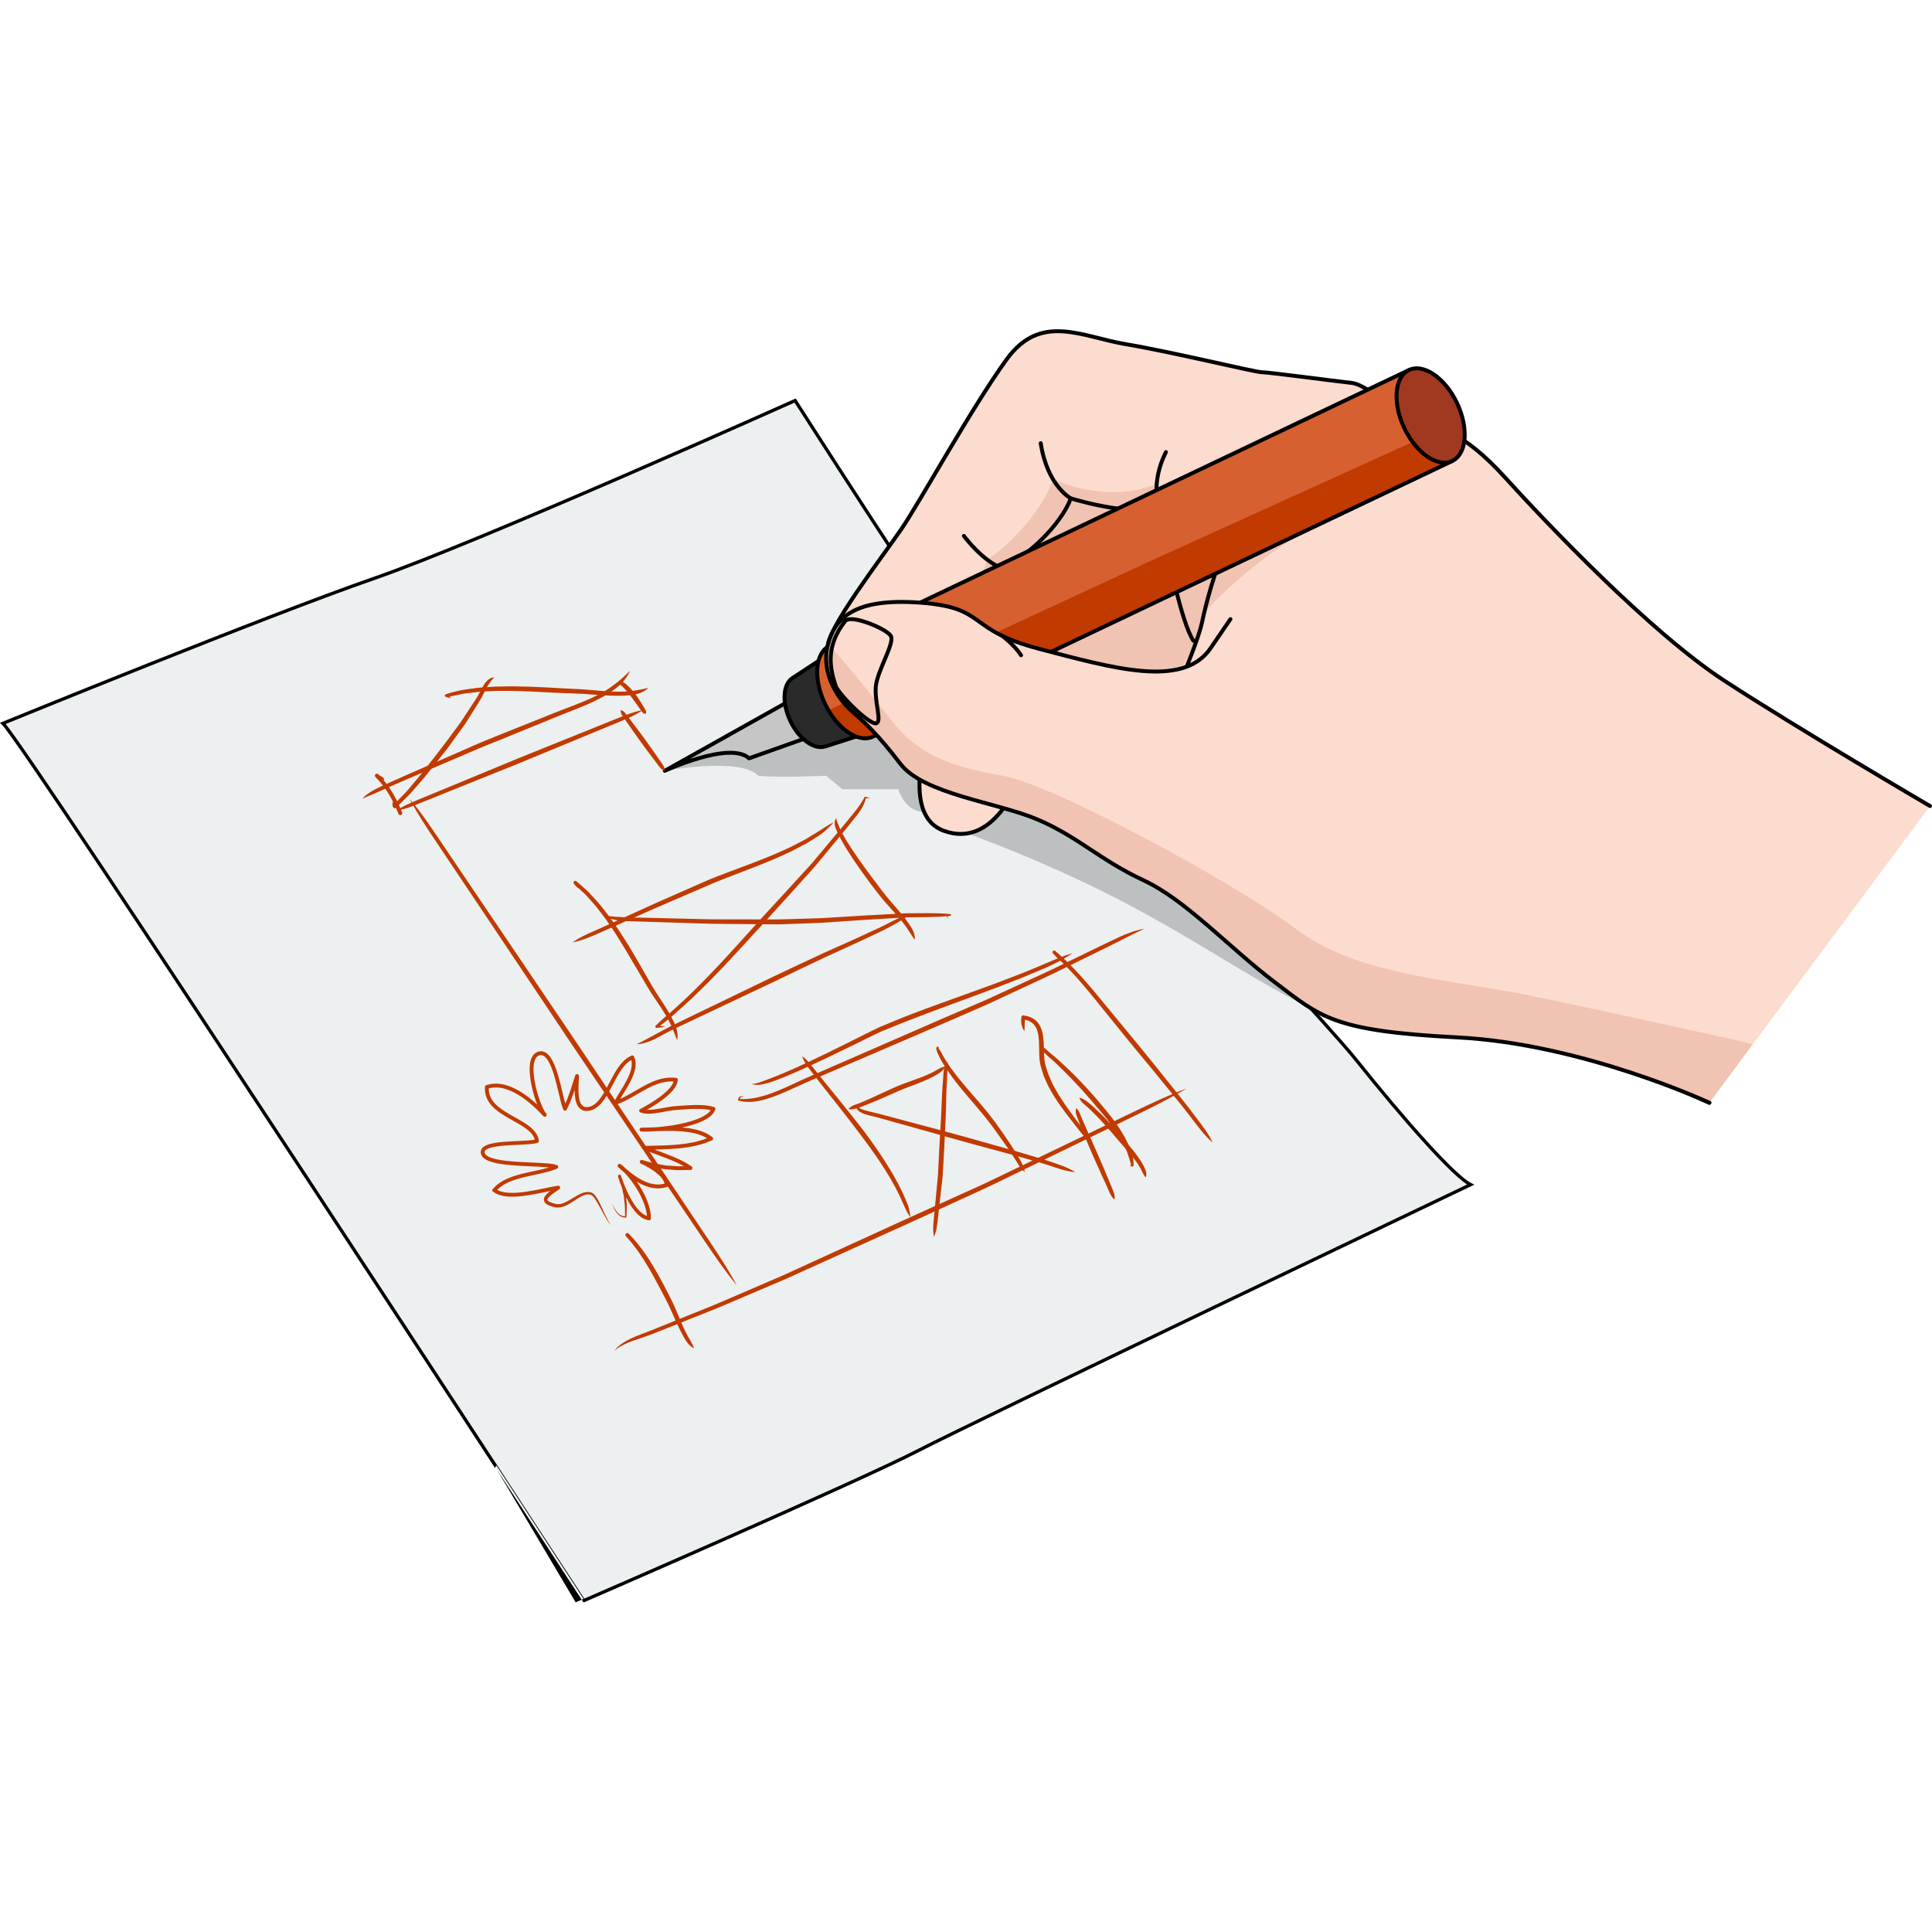 <?xml version="1.0" encoding="utf-8"?>
<!-- Created by: Science Figures, www.sciencefigures.org, Generator: Science Figures Editor -->
<!DOCTYPE svg PUBLIC "-//W3C//DTD SVG 1.1//EN" "http://www.w3.org/Graphics/SVG/1.1/DTD/svg11.dtd">
<svg version="1.1" id="Layer_1" xmlns="http://www.w3.org/2000/svg" xmlns:xlink="http://www.w3.org/1999/xlink" 
	 width="800px" height="800px" viewBox="0 0 493.237 325.123" enable-background="new 0 0 493.237 325.123"
	 xml:space="preserve">
<g>
	<path fill="#ECF0F0" d="M0.75,100.614c0,0,67.462-27.555,94.627-36.958c27.166-9.404,107.616-45.45,107.616-45.45
		s17.763,27.688,25.076,38.658c7.313,10.97,105.526,113.885,118.064,129.558c12.537,15.672,25.132,29.869,29.312,31.958
		c0,0-125.9,60.078-141.051,67.914c-15.149,7.835-85.387,38.299-85.387,38.299S7.02,106.883,0.75,100.614z"/>
	<path opacity="0.2" d="M169.717,112.73c0,0,19.283-3.604,23.862,1.261c5.437,0.572,17.33,0,17.33,0l4.132,3.434h14.274
		c0,0,1.748,5.864,6.614,5.794s11.205-3.491,11.672-3.354s-0.703,8.848-0.703,8.848s21.584,7.601,42.796,19.047
		s31.187,19.297,50.313,28.255c6.927-14.747-6.781-45.711-8.212-45.711s-33.915-25.974-36.56-25.864s-26.774-4.896-27.873-3.824
		s-36.161-5.426-36.161-5.426l-33.044,5.426l-7.727,6.065l-12.664,3.025L169.717,112.73z"/>
	<path fill="none" stroke="#000000" stroke-width="0.846" stroke-miterlimit="10" d="M0.75,100.614
		c0,0,67.462-27.555,94.627-36.958c27.166-9.404,107.616-45.45,107.616-45.45s17.763,27.688,25.076,38.658
		c7.313,10.97,105.526,113.885,118.064,129.558c12.537,15.672,25.132,29.869,29.312,31.958c0,0-125.9,60.078-141.051,67.914
		c-15.149,7.835-85.387,38.299-85.387,38.299S7.02,106.883,0.75,100.614z"/>
	<g>
		<path fill="#FCDCCE" d="M492.737,121.722c0,0-33.638-19.69-52.508-31.996c-18.869-12.307-45.396-40.201-56.062-51.96
			c-10.666-11.76-17.776-13.4-21.332-13.4c-3.555,0-12.853-10.119-17.775-10.666s-21.331-2.734-22.972-2.734
			c-1.642,0-22.972-5.196-34.458-7.11s-21.877-8.204-30.629,3.828c-8.751,12.033-22.151,36.373-26.801,43.21
			s-19.417,25.979-18.87,30.355c0.548,4.375,1.914,16.408,18.597,11.485l9.846,2.188c0,0-12.032,28.167,1.094,33.09
			c13.127,4.923,19.417-13.399,19.417-13.399s13.067,6.982,16.038,9.397c2.97,2.416,42.113,21.705,42.979,21.729l117.101,51.735"/>
		<path fill="#F1C3B3" d="M307.807,71.989c0,0,16.005-18.179,36.699-25.61c1.715-3.201-3.965-13.033-3.965-13.033
			s-39.709,24.238-40.28,24.238c-0.572,0,0.601,11.395,0.601,11.395l7.149,3.468"/>
		<path fill="#F1C3B3" d="M241.922,70.778c0,0,9.163-6.412,10.09-11.972c6.361-4.006,14.8-13.624,16.784-20.565
			c6.454,2.89,17.118,5.221,26.44,1.236c2.026,9.922,8.347,28.051,12.774,31.443c-1.982,8.263-6.491,15.694-6.491,15.694
			S264.605,95.756,241.922,70.778z"/>
		<path fill="none" stroke="#000000" stroke-linecap="round" stroke-linejoin="round" stroke-miterlimit="10" d="M492.737,121.722
			c0,0-33.638-19.69-52.508-31.996c-18.869-12.307-45.396-40.201-56.062-51.96c-10.666-11.76-17.776-13.4-21.332-13.4
			c-3.555,0-12.853-10.119-17.775-10.666s-21.331-2.734-22.972-2.734c-1.642,0-22.972-5.196-34.458-7.11s-21.877-8.204-30.629,3.828
			c-8.751,12.033-22.151,36.373-26.801,43.21s-19.417,25.979-18.87,30.355c0.548,4.375,1.914,16.408,18.597,11.485l9.846,2.188
			c0,0-12.032,28.167,1.094,33.09c13.127,4.923,19.417-13.399,19.417-13.399s13.067,6.982,16.038,9.397
			c2.97,2.416,42.113,21.705,42.979,21.729l117.101,51.735"/>
		<path fill="none" stroke="#000000" stroke-linecap="round" stroke-linejoin="round" stroke-miterlimit="10" d="M246.898,72.627
			c0,0,6.52-6.021,9.041-11.588c8.93-4.728,15.546-12.711,17.438-17.857c8.928,2.626,17.438,3.677,22.479,2.626
			c1.996,10.714,5.673,28.991,8.824,33.719"/>
		<path fill="none" stroke="#000000" stroke-linecap="round" stroke-linejoin="round" stroke-miterlimit="10" d="M302.939,86.159
			c0,0,3.21-7.787,3.945-11.359c0.735-3.571,3.256-13.865,6.197-19.117"/>
		<path fill="none" stroke="#000000" stroke-linecap="round" stroke-linejoin="round" stroke-miterlimit="10" d="M273.377,43.182
			c0,0-6.002-3.146-7.68-14.096"/>
		<path fill="none" stroke="#000000" stroke-linecap="round" stroke-linejoin="round" stroke-miterlimit="10" d="M255.939,61.04
			c0,0-4.349-1.176-9.872-8.278"/>
		<path fill="none" stroke="#000000" stroke-linecap="round" stroke-linejoin="round" stroke-miterlimit="10" d="M295.855,45.808
			c0,0-2.241-6.463,1.803-14.453"/>
		<path fill="none" stroke="#000000" stroke-linecap="round" stroke-linejoin="round" stroke-miterlimit="10" d="M267.363,82.134
			c0,0,9.975-8.046,11.008-14.398c13.775-6.696,19.105-13.572,19.105-13.572"/>
		<path fill="none" stroke="#000000" stroke-linecap="round" stroke-linejoin="round" stroke-miterlimit="10" d="M278.371,67.736
			c0,0-8.134-0.903-13.082-4.313"/>
		<g>
			<path fill="#C6C6C6" d="M204.529,93.207l-34.813,19.523c0,0,16.657-7.701,21.517-3.187l17.238-6.131L204.529,93.207z"/>
			<path fill="none" stroke="#000000" stroke-linecap="round" stroke-linejoin="round" stroke-miterlimit="10" d="M204.529,93.207
				l-34.813,19.523c0,0,16.657-7.701,21.517-3.187l17.238-6.131L204.529,93.207z"/>
			<path fill="#2A2A2A" d="M209.932,84.067c-0.065,0.032-0.127,0.077-0.191,0.114l-0.003-0.007l-0.123,0.08
				c-0.112,0.068-0.224,0.138-0.328,0.216l-6.869,4.515l0.002,0.007c-2.553,1.526-2.864,6.346-0.64,11.021
				c2.226,4.677,6.161,7.477,8.957,6.458l0.011,0.024l7.707-2.479c0.288-0.06,0.571-0.142,0.842-0.271
				c3.15-1.498,3.607-7.119,1.021-12.553C217.732,85.76,213.084,82.568,209.932,84.067z"/>
			<path fill="none" stroke="#000000" stroke-linecap="round" stroke-linejoin="round" stroke-miterlimit="10" d="M209.932,84.067
				c-0.065,0.032-0.127,0.077-0.191,0.114l-0.003-0.007l-0.123,0.08c-0.112,0.068-0.224,0.138-0.328,0.216l-6.869,4.515l0.002,0.007
				c-2.553,1.526-2.864,6.346-0.64,11.021c2.226,4.677,6.161,7.477,8.957,6.458l0.011,0.024l7.707-2.479
				c0.288-0.06,0.571-0.142,0.842-0.271c3.15-1.498,3.607-7.119,1.021-12.553C217.732,85.76,213.084,82.568,209.932,84.067z"/>
			<path fill="#D76031" d="M211.813,80.785L211.813,80.785L211.813,80.785c-3.717,1.768-4.256,8.4-1.205,14.811
				c3.051,6.412,8.535,10.176,12.252,8.407l0,0l0,0l147.897-70.367l-11.047-23.22L211.813,80.785z"/>
			<path fill="#C13A00" d="M211.499,97.26c3.144,5.374,7.98,8.351,11.361,6.742l147.897-70.367l-3.698-7.774l-74.334,33.757
				L211.499,97.26z"/>
			<path fill="none" stroke="#000000" stroke-linecap="round" stroke-linejoin="round" stroke-miterlimit="10" d="M211.813,80.785
				L211.813,80.785L211.813,80.785c-3.717,1.768-4.256,8.4-1.205,14.811c3.051,6.412,8.535,10.176,12.252,8.407l0,0l0,0
				l147.897-70.367l-11.047-23.22L211.813,80.785z"/>
			<path fill="#A13820" d="M371.967,18.823c3.051,6.411,2.509,13.043-1.209,14.813c-3.714,1.766-9.199-1.998-12.249-8.41
				c-3.052-6.41-2.512-13.042,1.202-14.81C363.429,8.648,368.915,12.411,371.967,18.823z"/>
			<path fill="none" stroke="#000000" stroke-linecap="round" stroke-linejoin="round" stroke-miterlimit="10" d="M371.967,18.823
				c3.051,6.411,2.509,13.043-1.209,14.813c-3.714,1.766-9.199-1.998-12.249-8.41c-3.052-6.41-2.512-13.042,1.202-14.81
				C363.429,8.648,368.915,12.411,371.967,18.823z"/>
		</g>
		<path fill="#FCDCCE" d="M308.95,81.591c-7.096,10.073-24.712,4.958-43.657,0c-18.946-4.958-12.977-10.484-30.235-11.781
			c-17.259-1.299-21.931,4.021-23.723,10.888s2.44,13.507,5.944,16.621c3.503,3.114,6.618,5.84,12.587,13.626
			c5.969,7.785,24.914,9.861,35.165,14.273c10.252,4.412,15.962,10.382,26.862,15.441c10.9,5.061,21.929,17.259,33.608,26.083
			s14.636,12.408,46.633,14.05c31.996,1.641,64.267,16.682,64.267,16.682"/>
		<path fill="#F1C3B3" d="M330.473,152.828c-14.531-10.972-61.088-36.475-74.533-38.847c-13.445-2.373-21.545-5.338-28.353-14.136
			c-5.841-7.548-13.931-17.095-16.112-19.656c-0.048,0.169-0.096,0.338-0.14,0.509c-1.792,6.866,2.44,13.507,5.944,16.621
			c3.503,3.114,6.618,5.84,12.587,13.626c5.969,7.785,24.914,9.861,35.165,14.273c10.252,4.412,15.962,10.382,26.862,15.441
			c10.9,5.061,21.929,17.259,33.608,26.083s14.636,12.408,46.633,14.05c31.996,1.641,64.267,16.682,64.267,16.682l11.065-14.974
			c-9.04-2.181-53.785-11.902-60.355-13.066C363.685,165.282,345.003,163.799,330.473,152.828z"/>
		<path fill="none" stroke="#000000" stroke-linecap="round" stroke-linejoin="round" stroke-miterlimit="10" d="M436.401,197.474
			c0,0-32.271-15.041-64.267-16.682c-31.997-1.642-34.953-5.226-46.633-14.05s-22.708-21.022-33.608-26.083
			c-10.9-5.06-16.61-11.029-26.862-15.441c-10.251-4.412-29.196-6.488-35.165-14.273c-5.969-7.786-9.084-10.512-12.587-13.626
			c-3.504-3.114-7.736-9.755-5.944-16.621s6.464-12.187,23.723-10.888c17.259,1.297,11.289,6.823,30.235,11.781
			c18.945,4.958,36.562,10.073,43.657,0l5.18-7.582"/>
		<path fill="none" stroke="#000000" stroke-linecap="round" stroke-linejoin="round" stroke-miterlimit="10" d="M215.772,74.503
			c1.441-1.836,10.403,1.907,11.617,3.728c1.214,1.821-3.554,9.018-3.814,13.179c-0.261,4.162,1.647,8.844,0.087,9.19
			s-8.271-5.982-10.231-9.276C211.87,86.642,210.623,81.06,215.772,74.503z"/>
		<path fill="none" stroke="#000000" stroke-linecap="round" stroke-linejoin="round" stroke-miterlimit="10" d="M255.939,78.31
			c0,0,3.169,2.458,4.736,4.916"/>
	</g>
	<path fill="none" stroke="#C13A00" stroke-linecap="round" stroke-linejoin="round" stroke-miterlimit="10" d="M97.527,114.863
		c-0.459-0.325-0.977-0.512-1.318-0.903c2.871,2.897,4.465,5.882,5.986,9.57"/>
	<g>
		<path fill="#C13A00" d="M104.597,119.909c0,0,0.39,0.442,1.072,1.304c0.699,0.851,1.673,2.133,2.867,3.795
			c2.378,3.332,5.588,8.217,9.534,14.016c7.854,11.624,18.325,27.122,28.797,42.621c10.406,15.542,20.813,31.084,28.618,42.74
			c3.888,5.838,7.196,10.658,9.363,14.131c2.162,3.477,3.249,5.563,3.249,5.563s-1.522-1.794-3.928-5.107
			c-2.398-3.317-5.614-8.198-9.554-14.002c-7.852-11.625-18.32-27.125-28.789-42.626c-10.403-15.544-20.808-31.088-28.61-42.746
			c-3.882-5.842-7.195-10.657-9.384-14.116c-1.089-1.733-1.909-3.119-2.434-4.087C104.859,120.436,104.597,119.909,104.597,119.909z
			"/>
		<path fill="#C13A00" d="M158.47,97.243c0,0,0.422,0.063,0.829,0.414c0.393,0.362,0.792,0.996,1.354,1.697
			c1.098,1.42,2.531,3.336,3.949,5.264c1.397,1.941,2.777,3.896,3.79,5.379c0.493,0.751,0.983,1.318,1.173,1.827
			c0.192,0.507,0.152,0.906,0.152,0.906s-0.392-0.085-0.814-0.425c-0.426-0.338-0.813-0.98-1.375-1.681
			c-1.097-1.422-2.528-3.339-3.941-5.27c-1.395-1.944-2.773-3.9-3.784-5.384c-0.493-0.75-0.972-1.327-1.195-1.812
			C158.399,97.664,158.47,97.243,158.47,97.243z"/>
		<path fill="#C13A00" d="M101.312,122.865c0,0,0.874-0.689,2.55-1.498c1.678-0.808,4.151-1.75,7.081-2.988
			c5.875-2.431,13.709-5.671,21.542-8.912c7.861-3.168,15.722-6.336,21.617-8.712c2.954-1.171,5.388-2.224,7.152-2.794
			c1.766-0.568,2.84-0.718,2.84-0.718s-0.889,0.65-2.556,1.484c-1.668,0.831-4.14,1.78-7.072,3.011
			c-5.876,2.428-13.711,5.666-21.546,8.903c-7.861,3.165-15.724,6.329-21.62,8.702c-2.956,1.165-5.387,2.225-7.144,2.818
			C102.399,122.753,101.312,122.865,101.312,122.865z"/>
		<path fill="#C13A00" d="M156.17,228.968c-0.81-0.82-1.371-1.85-1.931-2.847c-0.558-1.004-1.08-2.026-1.652-3.009
			c-0.278-0.495-0.576-0.977-0.905-1.417c-0.166-0.218-0.347-0.418-0.536-0.563l-0.14-0.084l-0.034-0.022l-0.008-0.006
			c0.013,0.005-0.034-0.014,0.027,0.009l-0.007-0.002l-0.025-0.007l-0.104-0.029l-0.414-0.113c-0.449-0.043-0.986,0.057-1.481,0.248
			c-0.497,0.215-0.982,0.477-1.457,0.783c-0.951,0.601-1.892,1.287-2.986,1.792c-0.543,0.253-1.138,0.46-1.78,0.507
			c-0.634,0.095-1.326-0.112-1.838-0.25c-0.575-0.207-1.188-0.353-1.727-0.919c-0.262-0.309-0.418-0.827-0.265-1.228
			c0.125-0.386,0.339-0.66,0.552-0.899c0.875-0.918,1.867-1.503,2.788-2.167l0.347,0.875c-2.7,0.435-5.43,1.154-8.221,1.541
			c-0.699,0.095-1.4,0.186-2.111,0.232c-0.708,0.053-1.423,0.086-2.145,0.046c-0.359-0.007-0.721-0.032-1.084-0.09
			c-0.362-0.033-0.725-0.105-1.085-0.207c-0.364-0.067-0.715-0.225-1.066-0.37c-0.356-0.13-0.667-0.396-0.998-0.595
			c-0.203-0.122-0.27-0.385-0.147-0.588c0.017-0.028,0.036-0.053,0.057-0.075l0.021-0.022c0.264-0.274,0.518-0.562,0.793-0.822
			c0.296-0.233,0.578-0.492,0.889-0.703c0.318-0.195,0.623-0.423,0.953-0.592c0.333-0.164,0.655-0.357,0.997-0.495
			c1.351-0.604,2.758-1.007,4.159-1.35c2.796-0.693,5.66-1.078,8.225-2.118l0.003,0.896c-0.553-0.202-1.287-0.29-1.981-0.358
			c-0.705-0.066-1.421-0.108-2.138-0.146l-4.322-0.199c-1.446-0.078-2.895-0.166-4.346-0.339c-1.449-0.182-2.909-0.39-4.346-0.959
			c-0.356-0.159-0.715-0.328-1.05-0.591c-0.338-0.236-0.652-0.615-0.813-1.07c-0.034-0.141-0.066-0.184-0.093-0.406l-0.006-0.274
			c0.02-0.147,0.05-0.305,0.096-0.442c0.056-0.115,0.113-0.235,0.182-0.342c0.294-0.418,0.68-0.63,1.04-0.81
			c0.735-0.345,1.472-0.497,2.202-0.63c0.731-0.126,1.461-0.208,2.188-0.272c1.454-0.127,2.901-0.182,4.339-0.252
			c0.719-0.035,1.436-0.071,2.144-0.13c0.697-0.062,1.428-0.131,2.012-0.316l-0.322,0.525c-0.066-0.354-0.152-0.705-0.322-1.03
			c-0.147-0.333-0.376-0.636-0.615-0.928c-0.489-0.581-1.111-1.079-1.77-1.533c-1.324-0.908-2.797-1.658-4.235-2.495
			c-1.434-0.84-2.894-1.736-4.088-3.022c-0.292-0.325-0.565-0.672-0.809-1.044c-0.236-0.378-0.442-0.776-0.602-1.197
			c-0.155-0.423-0.264-0.861-0.325-1.306c-0.06-0.446-0.061-0.892-0.041-1.336v-0.021c0.009-0.198,0.148-0.36,0.33-0.406
			c0.373-0.096,0.745-0.198,1.12-0.281c0.382-0.035,0.765-0.092,1.146-0.105c0.38,0.019,0.766,0.008,1.142,0.056
			c0.373,0.065,0.755,0.1,1.118,0.195c0.36,0.104,0.733,0.18,1.083,0.311c0.348,0.136,0.707,0.248,1.044,0.405
			c0.682,0.3,1.335,0.647,1.971,1.022c2.527,1.531,4.691,3.526,6.671,5.654l-0.727,0.654c-0.519-0.632-0.825-1.276-1.131-1.933
			c-0.297-0.656-0.558-1.322-0.791-1.995c-0.467-1.347-0.846-2.719-1.128-4.117c-0.271-1.398-0.475-2.821-0.431-4.285
			c0.026-0.73,0.109-1.476,0.362-2.215c0.231-0.727,0.774-1.499,1.598-1.842c0.217-0.056,0.389-0.148,0.645-0.16
			c0.093-0.007,0.164-0.021,0.272-0.021c0.124,0.007,0.25,0.018,0.374,0.033c0.454,0.091,0.855,0.285,1.165,0.554
			c0.644,0.519,1.033,1.172,1.389,1.813c0.685,1.3,1.123,2.66,1.524,4.02c0.395,1.361,0.723,2.732,1.044,4.098l0.491,2.035
			c0.172,0.66,0.349,1.361,0.599,1.9l-0.872-0.006l0.903-1.979l0.765-2.059l1.362-4.223l0.002-0.008
			c0.084-0.257,0.359-0.398,0.616-0.315c0.212,0.068,0.346,0.269,0.339,0.48c-0.035,1.205-0.138,2.341-0.128,3.483
			c-0.001,0.57,0.026,1.135,0.094,1.685c0.064,0.551,0.18,1.089,0.377,1.561c0.179,0.493,0.502,0.841,0.876,1.043
			c0.372,0.229,0.889,0.161,1.383,0.091l0.046-0.006c-0.093,0.029,0.004-0.003-0.004-0.001l0.103-0.037l0.205-0.076l0.41-0.15
			c0.242-0.118,0.412-0.269,0.628-0.392c0.402-0.319,0.808-0.696,1.146-1.134c0.36-0.416,0.668-0.896,0.974-1.371
			c0.302-0.481,0.588-0.978,0.862-1.485l1.645-3.084c0.274-0.519,0.586-1.026,0.89-1.535c0.328-0.501,0.649-1.004,1.037-1.474
			c0.178-0.245,0.378-0.475,0.6-0.691c0.22-0.217,0.408-0.459,0.669-0.641c0.251-0.188,0.479-0.403,0.754-0.563l0.845-0.449
			l0.01-0.005c0.213-0.113,0.478-0.032,0.591,0.182l0.024,0.054c0.104,0.283,0.244,0.562,0.309,0.854
			c0.041,0.294,0.137,0.592,0.117,0.884c0.022,0.588-0.051,1.165-0.188,1.708c-0.122,0.552-0.311,1.074-0.518,1.582
			c-0.203,0.512-0.442,1-0.688,1.483c-0.982,1.925-2.244,3.679-3.216,5.489l-0.592-0.692c0.632-0.22,1.256-0.473,1.868-0.763
			c0.611-0.297,1.216-0.616,1.815-0.951c1.2-0.673,2.387-1.399,3.623-2.069c0.619-0.334,1.253-0.649,1.899-0.943l0.991-0.405
			l1.023-0.34l1.054-0.257l1.079-0.155l1.095-0.043l1.094,0.078l0.038,0.003c0.237,0.017,0.416,0.224,0.399,0.461l-0.009,0.062
			c-0.063,0.287-0.077,0.606-0.198,0.864c-0.102,0.271-0.208,0.539-0.358,0.77c-0.132,0.248-0.286,0.474-0.454,0.685
			c-0.156,0.225-0.332,0.425-0.512,0.62c-0.715,0.789-1.515,1.461-2.339,2.086c-1.655,1.242-3.427,2.284-5.223,3.258l-0.046-0.891
			c0.337,0.057,0.63,0.205,0.995,0.21c0.361,0.007,0.71,0.065,1.087,0.019c0.372-0.031,0.739-0.034,1.117-0.1
			c0.376-0.057,0.749-0.094,1.128-0.167l2.283-0.412c0.76-0.138,1.585-0.244,2.36-0.291c1.544-0.089,3.086-0.224,4.662-0.249
			c0.787-0.014,1.579,0.014,2.374,0.072l1.194,0.159l1.188,0.281c0.25,0.059,0.404,0.31,0.346,0.561l-0.016,0.051l-0.006,0.018
			c-0.343,0.945-1.046,1.614-1.765,2.105c-0.728,0.5-1.505,0.872-2.292,1.19c-1.579,0.631-3.209,1.046-4.845,1.381
			c-1.638,0.335-3.289,0.569-4.946,0.741c-1.662,0.16-3.315,0.282-5.022,0.216c-0.273-0.011-0.486-0.241-0.476-0.515
			c0.011-0.266,0.228-0.474,0.49-0.476h0.012c3.007-0.021,6.063-0.267,9.141-0.127c1.538,0.07,3.086,0.227,4.611,0.589
			c0.384,0.072,0.757,0.213,1.136,0.316s0.74,0.279,1.111,0.417c0.368,0.146,0.714,0.358,1.071,0.536
			c0.345,0.203,0.67,0.448,1.004,0.672c0.219,0.146,0.276,0.442,0.13,0.66c-0.056,0.084-0.138,0.146-0.225,0.18
			c-0.683,0.269-1.361,0.553-2.049,0.806c-0.703,0.192-1.403,0.402-2.11,0.577c-0.713,0.132-1.426,0.276-2.14,0.397l-2.151,0.262
			l-2.154,0.162l-2.15,0.093l-4.283,0.102l0.189-0.951c0.957,0.413,1.929,0.804,2.915,1.174l2.974,1.12
			c0.992,0.389,1.977,0.811,2.949,1.271l1.432,0.759l1.375,0.878c0.229,0.146,0.296,0.448,0.15,0.677
			c-0.092,0.143-0.244,0.223-0.402,0.227h-0.01l-3.188,0.054l-3.192-0.212l-3.162-0.536l-3.085-0.904l0.374-0.923
			c1.403,0.644,2.757,1.392,3.998,2.35c0.308,0.243,0.61,0.494,0.896,0.771c0.287,0.274,0.564,0.566,0.812,0.893
			c0.252,0.319,0.476,0.674,0.651,1.063c0.103,0.185,0.146,0.407,0.219,0.61c0.059,0.21,0.075,0.437,0.109,0.654
			c0.035,0.226-0.106,0.438-0.322,0.497l-0.019,0.005l-0.881,0.233l-0.903,0.129l-0.911,0.02l-0.903-0.085l-0.885-0.181
			l-0.857-0.261c-0.559-0.205-1.1-0.444-1.624-0.713c-2.089-1.098-3.855-2.619-5.554-4.138l-0.008-0.007
			c-0.205-0.184-0.223-0.499-0.039-0.704c0.174-0.195,0.469-0.22,0.674-0.064c0.55,0.418,1.07,0.864,1.543,1.348
			c0.479,0.479,0.926,0.982,1.349,1.503c0.849,1.042,1.608,2.146,2.288,3.301c0.673,1.158,1.266,2.367,1.728,3.639
			c0.231,0.635,0.426,1.288,0.565,1.96c0.091,0.329,0.105,0.683,0.159,1.022c0.043,0.344,0.028,0.701,0.042,1.051l0.002,0.029
			c0.01,0.241-0.179,0.445-0.42,0.455c-0.045,0.002-0.09-0.004-0.131-0.015c-0.312-0.084-0.646-0.124-0.935-0.258
			c-0.285-0.137-0.592-0.247-0.836-0.437c-0.26-0.171-0.517-0.344-0.733-0.555c-0.232-0.196-0.453-0.402-0.646-0.628
			c-0.415-0.432-0.769-0.905-1.102-1.386c-0.338-0.479-0.634-0.98-0.922-1.484c-1.119-2.031-1.98-4.171-2.636-6.374l-0.012-0.039
			c-0.06-0.2,0.055-0.41,0.255-0.47c0.196-0.059,0.403,0.051,0.467,0.244l0.842,2.572l0.486,2.647l0.183,2.675l-0.101,2.67
			l-0.001,0.021c-0.003,0.08-0.07,0.142-0.149,0.139l-0.013-0.001l-0.713-0.088c-0.226-0.078-0.446-0.176-0.663-0.27
			c-0.188-0.145-0.388-0.274-0.561-0.431c-0.151-0.177-0.319-0.341-0.454-0.526c-0.123-0.194-0.259-0.381-0.371-0.579
			c-0.103-0.204-0.211-0.405-0.308-0.61c-0.186-0.415-0.358-0.833-0.523-1.254c0.195,0.408,0.398,0.813,0.612,1.209
			c0.222,0.393,0.463,0.771,0.737,1.12c0.14,0.172,0.308,0.315,0.458,0.475c0.169,0.137,0.358,0.244,0.534,0.367
			c0.202,0.071,0.402,0.146,0.604,0.207l0.637,0.044l-0.163,0.158L159.545,224l-0.271-2.612l-0.561-2.554l-0.894-2.442l0.71-0.265
			c0.736,2.122,1.568,4.229,2.684,6.162c0.282,0.479,0.571,0.954,0.895,1.4c0.319,0.448,0.655,0.886,1.034,1.268
			c0.18,0.205,0.377,0.383,0.582,0.551c0.194,0.186,0.412,0.325,0.63,0.464c0.209,0.162,0.45,0.233,0.675,0.344
			c0.229,0.105,0.474,0.118,0.707,0.188l-0.549,0.47c-0.021-0.306-0.008-0.609-0.051-0.917c-0.054-0.308-0.069-0.616-0.152-0.922
			c-0.128-0.615-0.31-1.225-0.527-1.823c-0.435-1.199-1.003-2.36-1.649-3.475c-0.654-1.11-1.388-2.176-2.199-3.173
			c-0.405-0.499-0.832-0.979-1.282-1.43c-0.445-0.456-0.927-0.865-1.422-1.244l0.627-0.775c1.68,1.506,3.398,2.973,5.348,3.995
			c0.487,0.25,0.985,0.469,1.494,0.656l0.772,0.235l0.786,0.161l0.793,0.074l0.793-0.018l0.783-0.111l0.767-0.203l-0.341,0.501
			c-0.031-0.152-0.035-0.307-0.078-0.459c-0.06-0.15-0.079-0.308-0.164-0.454c-0.136-0.298-0.314-0.589-0.53-0.86
			c-0.426-0.549-0.96-1.038-1.53-1.484c-1.15-0.89-2.457-1.616-3.795-2.229c-0.25-0.114-0.36-0.41-0.246-0.66
			c0.104-0.228,0.359-0.339,0.594-0.271l0.027,0.009l2.966,0.87l3.054,0.518l3.101,0.205l3.115-0.052l-0.262,0.903l-1.298-0.829
			l-1.37-0.726l-1.421-0.647l-1.453-0.592l-2.963-1.116c-0.994-0.373-1.984-0.771-2.969-1.196c-0.251-0.108-0.367-0.4-0.259-0.652
			c0.079-0.183,0.261-0.294,0.448-0.299l4.276-0.101l2.127-0.092l2.115-0.159l2.099-0.255c0.692-0.117,1.379-0.257,2.068-0.384
			c0.678-0.169,1.346-0.37,2.02-0.552c0.65-0.24,1.289-0.509,1.935-0.761l-0.095,0.84c-0.299-0.196-0.582-0.413-0.891-0.596
			c-0.323-0.158-0.629-0.35-0.967-0.483c-0.342-0.124-0.667-0.287-1.022-0.383c-0.354-0.096-0.695-0.229-1.06-0.296
			c-1.436-0.342-2.927-0.495-4.424-0.563c-3.004-0.137-6.024,0.105-9.098,0.127l0.026-0.99c1.595,0.063,3.246-0.054,4.87-0.211
			c1.627-0.169,3.25-0.399,4.849-0.726c1.597-0.326,3.182-0.733,4.672-1.33c0.742-0.299,1.463-0.647,2.097-1.084
			c0.639-0.429,1.166-0.982,1.391-1.605l0.324,0.629l-1.072-0.253l-1.109-0.147c-0.75-0.055-1.506-0.082-2.27-0.069
			c-1.521,0.024-3.068,0.158-4.617,0.248c-0.771,0.047-1.484,0.141-2.249,0.277l-2.29,0.412c-0.382,0.074-0.78,0.115-1.17,0.174
			c-0.387,0.066-0.797,0.074-1.196,0.106c-0.396,0.048-0.821-0.01-1.233-0.023c-0.412-0.008-0.849-0.184-1.269-0.279
			c-0.247-0.057-0.402-0.304-0.346-0.552c0.03-0.133,0.116-0.239,0.228-0.301l0.072-0.039c1.77-0.959,3.506-1.982,5.098-3.178
			c0.791-0.599,1.551-1.24,2.198-1.956c0.164-0.178,0.323-0.358,0.456-0.552c0.149-0.187,0.28-0.38,0.386-0.581
			c0.131-0.195,0.206-0.401,0.284-0.605c0.102-0.204,0.088-0.41,0.146-0.613l0.429,0.525l-0.983-0.07l-0.986,0.038l-0.981,0.142
			l-0.969,0.236l-0.953,0.316l-0.937,0.383c-0.617,0.281-1.227,0.584-1.83,0.908c-1.205,0.653-2.388,1.377-3.609,2.063
			c-0.612,0.342-1.235,0.671-1.874,0.98c-0.642,0.305-1.305,0.574-1.985,0.81c-0.255,0.09-0.533-0.045-0.622-0.3
			c-0.047-0.133-0.03-0.276,0.03-0.393c1.039-1.929,2.271-3.632,3.218-5.491c0.234-0.463,0.462-0.928,0.651-1.402
			c0.192-0.473,0.364-0.954,0.471-1.438c0.124-0.482,0.182-0.972,0.163-1.442c0.021-0.242-0.064-0.458-0.089-0.689
			c-0.048-0.224-0.159-0.423-0.229-0.639l0.625,0.229l-0.697,0.372c-0.229,0.132-0.426,0.324-0.643,0.482
			c-0.223,0.149-0.395,0.375-0.59,0.565c-0.196,0.19-0.379,0.398-0.543,0.628c-0.355,0.429-0.662,0.907-0.973,1.382
			c-0.293,0.49-0.592,0.976-0.862,1.487l-1.644,3.082c-0.279,0.518-0.575,1.03-0.892,1.536c-0.323,0.501-0.648,1.008-1.048,1.474
			c-0.379,0.481-0.825,0.91-1.335,1.309c-0.283,0.176-0.581,0.385-0.862,0.516l-0.41,0.15l-0.204,0.075l-0.103,0.037
			c-0.042,0.014,0.021-0.003-0.107,0.034l-0.062,0.009c-0.633,0.097-1.358,0.197-2.029-0.171c-0.647-0.331-1.125-0.938-1.344-1.539
			c-0.251-0.604-0.375-1.218-0.447-1.822c-0.073-0.605-0.103-1.207-0.101-1.802c-0.01-1.188,0.097-2.375,0.129-3.499l0.957,0.157
			l-1.368,4.238l-0.783,2.109l-0.942,2.063c-0.11,0.24-0.395,0.346-0.635,0.236c-0.108-0.05-0.189-0.135-0.235-0.235l-0.003-0.008
			c-0.338-0.735-0.488-1.407-0.674-2.1l-0.494-2.052c-0.321-1.362-0.646-2.718-1.031-4.05c-0.391-1.325-0.822-2.647-1.448-3.83
			c-0.315-0.579-0.678-1.151-1.138-1.512c-0.219-0.197-0.479-0.296-0.704-0.35c-0.05-0.004-0.099-0.012-0.148-0.023
			c-0.065-0.004-0.168,0.014-0.251,0.02c-0.098-0.009-0.248,0.069-0.371,0.093c-0.481,0.209-0.848,0.664-1.043,1.262
			c-0.203,0.588-0.284,1.252-0.308,1.919c-0.042,1.342,0.149,2.714,0.413,4.062c0.271,1.35,0.64,2.686,1.091,3.987
			c0.226,0.651,0.478,1.292,0.758,1.912c0.279,0.612,0.601,1.238,0.976,1.691l0.008,0.01c0.172,0.208,0.143,0.516-0.065,0.688
			c-0.2,0.165-0.494,0.144-0.669-0.044c-1.933-2.08-4.05-4.023-6.455-5.479c-0.604-0.355-1.221-0.685-1.857-0.964
			c-0.315-0.147-0.646-0.249-0.968-0.376c-0.323-0.122-0.661-0.187-0.99-0.284c-0.331-0.089-0.671-0.114-1.007-0.177
			c-0.336-0.043-0.674-0.029-1.012-0.05c-0.335,0.013-0.667,0.064-1.002,0.092l-0.973,0.243l0.33-0.427
			c-0.014,0.382-0.015,0.762,0.035,1.137c0.053,0.374,0.143,0.739,0.272,1.093c0.133,0.352,0.307,0.688,0.508,1.013
			c0.21,0.319,0.448,0.622,0.708,0.911c1.061,1.147,2.449,2.017,3.857,2.838c1.414,0.825,2.896,1.576,4.299,2.536
			c0.698,0.483,1.383,1.023,1.961,1.706c0.282,0.344,0.557,0.71,0.747,1.133c0.212,0.409,0.331,0.866,0.411,1.324
			c0.041,0.233-0.102,0.457-0.322,0.525c-0.796,0.248-1.517,0.297-2.252,0.367c-0.73,0.061-1.454,0.097-2.177,0.132
			c-1.442,0.07-2.88,0.125-4.301,0.249c-0.709,0.063-1.415,0.143-2.105,0.262c-0.685,0.121-1.375,0.275-1.948,0.548
			c-0.28,0.134-0.542,0.303-0.662,0.486c-0.025,0.047-0.043,0.092-0.072,0.135c-0.005,0.035-0.009,0.056-0.031,0.083l0.006,0.267
			c0.003-0.047,0.031,0.082,0.041,0.116c0.141,0.446,0.714,0.822,1.318,1.074c1.251,0.5,2.678,0.719,4.084,0.891
			c1.414,0.169,2.847,0.257,4.281,0.334l4.323,0.2c0.724,0.038,1.448,0.081,2.18,0.149c0.736,0.081,1.454,0.138,2.262,0.429
			c0.247,0.089,0.376,0.362,0.287,0.609c-0.048,0.132-0.148,0.23-0.269,0.279l-0.017,0.007c-0.688,0.276-1.384,0.515-2.085,0.713
			c-0.701,0.196-1.404,0.367-2.106,0.527c-1.404,0.317-2.806,0.59-4.182,0.926c-1.374,0.336-2.729,0.727-3.991,1.291
			c-0.323,0.13-0.615,0.309-0.924,0.46c-0.307,0.155-0.577,0.361-0.868,0.538c-0.28,0.189-0.526,0.42-0.793,0.627
			c-0.242,0.23-0.462,0.482-0.696,0.721l-0.069-0.686c0.271,0.148,0.493,0.363,0.796,0.469c0.294,0.118,0.579,0.254,0.904,0.313
			c0.313,0.089,0.633,0.154,0.967,0.184c0.326,0.053,0.66,0.076,0.998,0.083c1.346,0.052,2.716-0.079,4.078-0.27
			c1.364-0.192,2.724-0.462,4.086-0.74c1.365-0.276,2.723-0.585,4.135-0.8c0.264-0.041,0.51,0.141,0.55,0.404
			c0.028,0.186-0.054,0.363-0.196,0.466l-0.007,0.004c-0.937,0.667-1.946,1.257-2.661,2c-0.172,0.184-0.308,0.378-0.361,0.538
			c-0.06,0.159-0.003,0.231,0.072,0.377c0.252,0.294,0.793,0.495,1.281,0.664c0.583,0.163,1.021,0.31,1.535,0.246
			c0.504-0.026,1.015-0.189,1.51-0.412c0.498-0.212,0.981-0.5,1.466-0.787l1.479-0.883c0.5-0.295,1.035-0.561,1.6-0.777
			c0.582-0.19,1.192-0.32,1.887-0.199l0.411,0.13l0.102,0.033l0.026,0.008l0.006,0.002c0.065,0.024,0.022,0.01,0.039,0.017
			l0.014,0.008l0.057,0.036l0.224,0.146c0.256,0.215,0.448,0.454,0.621,0.697c0.337,0.492,0.623,0.998,0.885,1.514
			c0.519,1.032,0.975,2.083,1.467,3.115c0.242,0.519,0.5,1.028,0.771,1.531C155.51,228.036,155.791,228.533,156.17,228.968z"/>
		<path fill="#C13A00" d="M162.083,233.239c-0.475-0.189-0.855-0.466-1.224-0.754c-0.364-0.271-0.691-0.567-1.006-0.881l0.674-0.706
			l1.445,1.578c0.479,0.528,0.898,1.104,1.351,1.655c0.459,0.547,0.851,1.14,1.267,1.717c0.42,0.575,0.82,1.161,1.19,1.766
			c0.775,1.19,1.479,2.419,2.184,3.645c0.689,1.234,1.367,2.473,2.006,3.728l0.964,1.877c0.326,0.619,0.637,1.284,0.935,1.905
			c0.599,1.295,1.131,2.614,1.674,3.897c0.551,1.285,1.096,2.572,1.743,3.789l0.483,0.915c0.185,0.286,0.355,0.582,0.523,0.881
			c0.292,0.638,0.68,1.166,0.901,1.925c-0.635-0.353-1.275-0.811-1.678-1.403c-0.211-0.292-0.422-0.587-0.617-0.892l-0.523-0.937
			c-0.702-1.249-1.284-2.541-1.871-3.825c-0.581-1.292-1.14-2.564-1.723-3.82c-0.314-0.643-0.603-1.25-0.937-1.871l-0.978-1.866
			l-1.977-3.705c-0.684-1.217-1.363-2.437-2.111-3.609c-0.358-0.598-0.729-1.186-1.127-1.755c-0.392-0.572-0.76-1.165-1.192-1.706
			c-0.427-0.545-0.821-1.12-1.273-1.644l-1.362-1.566l-0.037-0.042c-0.177-0.203-0.155-0.511,0.048-0.688
			c0.193-0.168,0.483-0.155,0.663,0.023c0.338,0.338,0.666,0.69,0.953,1.071C161.701,232.337,161.939,232.745,162.083,233.239z"/>
		<path fill="#C13A00" d="M156.827,260.833c0,0,0.101-0.122,0.295-0.358c0.193-0.239,0.473-0.589,0.953-0.964
			c0.907-0.814,2.465-1.683,4.522-2.512c1.026-0.427,2.181-0.81,3.388-1.307c1.229-0.496,2.56-1.032,3.98-1.605
			c2.841-1.146,6.047-2.438,9.545-3.85c3.515-1.371,7.237-3.044,11.208-4.738c1.982-0.854,4.02-1.731,6.101-2.628
			c1.038-0.447,2.087-0.9,3.146-1.357c1.053-0.481,2.115-0.968,3.188-1.458c8.573-3.921,17.719-8.103,26.864-12.285
			c4.58-2.073,9.161-4.147,13.67-6.188c2.255-1.021,4.491-2.033,6.701-3.033c2.212-0.997,4.352-2.075,6.48-3.085
			c8.492-4.087,16.419-7.902,23.213-11.173c6.803-3.254,12.435-6.04,16.456-7.829c2.023-0.866,3.605-1.565,4.711-1.986
			c1.094-0.445,1.69-0.655,1.69-0.655s-0.535,0.337-1.563,0.918c-1.017,0.605-2.547,1.41-4.484,2.46
			c-3.9,2.042-9.584,4.729-16.362,8.041c-6.786,3.297-14.702,7.143-23.185,11.265c-2.126,1.018-4.264,2.105-6.472,3.109
			c-2.206,1.009-4.438,2.03-6.689,3.059c-4.502,2.059-9.074,4.148-13.647,6.239c-9.162,4.146-18.323,8.292-26.913,12.179
			c-1.073,0.486-2.138,0.968-3.192,1.445c-1.068,0.455-2.127,0.906-3.174,1.354c-2.089,0.89-4.133,1.76-6.123,2.607
			c-3.984,1.68-7.725,3.342-11.242,4.697c-3.504,1.396-6.715,2.675-9.561,3.81c-1.424,0.567-2.756,1.098-3.987,1.589
			c-1.257,0.482-2.42,0.854-3.452,1.202c-1.034,0.355-1.949,0.668-2.724,1.003c-0.761,0.349-1.413,0.659-1.892,0.968
			c-0.513,0.271-0.846,0.593-1.086,0.779C156.951,260.734,156.827,260.833,156.827,260.833z"/>
		<path fill="#C13A00" d="M191.977,192.505c0.002-0.014,0.067,0.082,0.222,0.108c0.153,0.028,0.392,0.034,0.698-0.034
			c0.612-0.14,1.494-0.448,2.611-0.877c2.237-0.842,5.447-2.109,9.204-3.86c3.767-1.729,8.116-3.854,12.757-6.175
			c2.34-1.155,4.671-2.381,7.213-3.564c2.528-1.024,5.057-2.139,7.658-3.118c2.597-0.987,5.194-1.97,7.762-2.887
			c2.564-0.925,5.088-1.835,7.53-2.716c2.437-0.89,4.792-1.749,7.025-2.564c2.218-0.851,4.315-1.655,6.251-2.397
			c1.926-0.764,3.668-1.52,5.225-2.16c1.561-0.634,2.888-1.254,4.015-1.697c2.252-0.886,3.623-1.235,3.623-1.235
			s-1.139,0.819-3.28,1.978c-1.076,0.564-2.387,1.252-3.957,1.882c-1.56,0.654-3.307,1.426-5.235,2.206
			c-1.938,0.758-4.036,1.579-6.255,2.448c-2.231,0.831-4.585,1.708-7.02,2.616c-2.436,0.896-4.952,1.823-7.509,2.766
			c-2.562,0.934-5.137,1.928-7.71,2.925c-2.584,0.966-5.139,2.057-7.669,3.063c-2.407,1.101-4.839,2.35-7.163,3.476
			c-4.663,2.289-9.038,4.386-12.835,6.093c-3.804,1.687-6.993,3.083-9.369,3.73c-1.187,0.316-2.167,0.462-2.854,0.395
			c-0.34-0.029-0.605-0.094-0.76-0.202C191.996,192.593,191.989,192.5,191.977,192.505z"/>
		<path fill="#C13A00" d="M190.005,195.791c-0.278,0.137-0.618,0.196-0.875,0.303c-0.123,0.063-0.197,0.138-0.222,0.253
			c-0.009,0.063-0.035,0.106-0.026,0.183l0.003,0.202l-0.186-0.23c2.297,0.174,4.555-0.271,6.762-0.942
			c2.208-0.68,4.34-1.635,6.465-2.619c2.114-1.011,4.295-1.962,6.441-2.892l6.46-2.819l25.843-11.268l6.476-2.783
			c2.163-0.947,4.317-1.813,6.442-2.822l12.806-5.893c2.144-0.963,4.241-2.018,6.358-3.033l6.339-3.072
			c2.117-1.016,4.215-2.069,6.35-3.052c2.13-0.965,4.364-1.906,6.726-2.219c-2.194,0.895-4.212,2.018-6.314,3.077
			c-2.094,1.064-4.215,2.08-6.322,3.122l-6.329,3.109c-2.114,1.028-4.21,2.096-6.348,3.068l-12.775,5.96
			c-2.114,1.018-4.317,1.918-6.453,2.867l-6.461,2.816l-25.901,11.132l-6.477,2.781c-2.17,0.926-4.303,1.841-6.434,2.843
			c-2.142,0.977-4.315,1.938-6.606,2.629c-2.262,0.702-4.769,1.09-7.13,0.456l-0.056-0.015c-0.095-0.025-0.151-0.121-0.13-0.216
			c0.041-0.177,0.056-0.346,0.163-0.523c0.089-0.181,0.29-0.3,0.46-0.333C189.395,195.796,189.686,195.835,190.005,195.791z"/>
		<path fill="#C13A00" d="M270.814,161.298c-0.755-0.602-1.396-1.287-2.011-1.993c-0.151-0.175-0.134-0.438,0.041-0.59
			c0.156-0.137,0.385-0.136,0.54-0.008l0.035,0.028c1.023,0.844,1.97,1.778,2.945,2.679c0.974,0.902,1.839,1.908,2.764,2.857
			c0.929,0.948,1.778,1.962,2.647,2.959c0.873,0.995,1.732,1.999,2.563,3.023l10.062,12.201l4.991,6.132l4.937,6.183l2.463,3.097
			c0.822,1.03,1.598,2.1,2.398,3.148c1.577,2.114,3.271,4.149,4.386,6.602c-2.079-1.74-3.581-3.897-5.198-5.976
			c-0.809-1.038-1.59-2.096-2.42-3.118l-2.486-3.068l-4.985-6.129l-5.047-6.086c-1.69-2.021-3.323-4.091-4.988-6.133l-4.971-6.146
			c-0.819-1.03-1.663-2.036-2.519-3.031c-0.853-0.998-1.686-2.015-2.594-2.958c-0.903-0.947-1.751-1.954-2.701-2.853
			c-0.94-0.908-1.911-1.783-2.803-2.749l0.615-0.569C269.98,159.592,270.454,160.403,270.814,161.298z"/>
		<path fill="#C13A00" d="M204.787,185.607c0,0,0.713,0.438,1.62,1.456c0.461,0.506,0.96,1.159,1.543,1.9
			c0.588,0.739,1.251,1.573,1.976,2.482c2.909,3.634,6.904,8.4,10.694,13.353c0.919,1.26,1.855,2.506,2.724,3.775
			c0.888,1.254,1.727,2.513,2.518,3.746c0.803,1.226,1.516,2.453,2.205,3.606c0.636,1.188,1.297,2.274,1.79,3.345
			c0.521,1.055,1.002,2.019,1.353,2.911c0.375,0.88,0.698,1.649,0.844,2.329c0.325,1.346,0.328,2.157,0.328,2.157
			s-0.514-0.654-1.095-1.872c-0.263-0.62-0.643-1.347-1.003-2.212c-0.353-0.868-0.838-1.81-1.361-2.839
			c-0.494-1.043-1.161-2.109-1.8-3.269c-0.694-1.13-1.41-2.331-2.22-3.533c-0.797-1.21-1.642-2.445-2.536-3.679
			c-0.874-1.246-1.82-2.473-2.747-3.713c-3.709-4.963-7.63-9.786-10.5-13.467c-0.715-0.924-1.37-1.771-1.951-2.521
			c-0.577-0.756-1.095-1.404-1.439-1.993C205.006,186.414,204.787,185.607,204.787,185.607z"/>
		<path fill="#C13A00" d="M216.613,199.076c0,0,0.301-0.428,0.963-0.776c0.325-0.19,0.754-0.319,1.236-0.498
			c0.488-0.167,1.031-0.368,1.596-0.632c0.571-0.25,1.19-0.521,1.845-0.809c0.655-0.272,1.342-0.632,2.06-0.952
			c1.443-0.657,2.981-1.359,4.521-2.061c0.807-0.326,1.565-0.635,2.367-0.921c0.783-0.284,1.554-0.564,2.3-0.835
			c1.475-0.54,2.848-1.042,3.958-1.588c0.566-0.255,1.069-0.514,1.493-0.777c0.427-0.258,0.822-0.448,1.135-0.623
			c0.651-0.315,1.164-0.369,1.164-0.369s-0.16,0.456-0.686,1.032c-0.254,0.303-0.636,0.562-1.092,0.829
			c-0.443,0.294-0.962,0.583-1.542,0.866c-1.146,0.605-2.532,1.17-4.013,1.754c-0.738,0.277-1.5,0.564-2.275,0.855
			c-0.76,0.279-1.562,0.615-2.315,0.93c-1.542,0.678-3.083,1.355-4.527,1.99c-0.729,0.319-1.417,0.634-2.108,0.9
			c-0.684,0.271-1.329,0.528-1.926,0.766c-0.594,0.251-1.145,0.435-1.636,0.584c-0.49,0.154-0.909,0.313-1.283,0.361
			C217.111,199.232,216.613,199.076,216.613,199.076z"/>
		<path fill="#C13A00" d="M239.607,183.636c-0.052-0.055-0.097-0.113-0.143-0.164c-0.021-0.025-0.044-0.051-0.066-0.066
			c-0.019-0.021-0.055-0.024-0.024,0.005c0.04,0.025,0.089,0.024,0.123,0.006c0.022-0.012,0.021,0,0.028-0.007l0.006,0.069
			l0.007,0.179l-0.017-0.161c0.548,0.632,0.92,1.326,1.276,2.036c0.343,0.716,0.843,1.351,1.255,2.029
			c0.219,0.332,0.427,0.672,0.655,0.998l0.722,0.958c0.489,0.634,0.941,1.289,1.471,1.896l1.532,1.856l1.579,1.83
			c1.047,1.229,2.138,2.421,3.166,3.682c0.511,0.634,1.05,1.237,1.537,1.896l1.485,1.952c0.932,1.323,1.885,2.618,2.775,3.982
			l1.356,2.023l1.287,2.072c0.432,0.688,0.869,1.374,1.219,2.114c0.353,0.736,0.654,1.502,0.778,2.349
			c-0.67-0.561-1.161-1.203-1.603-1.874c-0.216-0.338-0.418-0.683-0.619-1.029l-0.657-1.01l-1.314-2.019l-1.386-1.973
			c-0.911-1.319-1.895-2.614-2.826-3.931l-1.464-1.894c-0.479-0.639-1.022-1.237-1.53-1.858c-1.019-1.239-2.087-2.454-3.127-3.691
			c-1.053-1.229-2.096-2.474-3.093-3.764c-0.519-0.625-0.971-1.311-1.453-1.968l-0.714-0.995c-0.227-0.34-0.434-0.695-0.651-1.043
			c-0.41-0.71-0.902-1.368-1.243-2.12c-0.371-0.733-0.727-1.481-0.906-2.292l-0.023-0.105c-0.004-0.02-0.002-0.039,0.007-0.056
			c0.034-0.071,0.06-0.139,0.109-0.213c0.019-0.032,0.054-0.08,0.083-0.117c0.03-0.032,0.046-0.052,0.094-0.083
			c0.064-0.04,0.146-0.046,0.219-0.004c0.086,0.066,0.087,0.122,0.098,0.162c0.009,0.044,0.009,0.082,0.01,0.12
			c0.002,0.038-0.003,0.075-0.007,0.112C239.616,183.568,239.604,183.596,239.607,183.636z"/>
		<path fill="#C13A00" d="M277.861,206.863c-0.717-0.43-1.256-0.99-1.748-1.585l-1.423-1.813c-0.939-1.212-1.909-2.42-2.83-3.666
			c-0.457-0.626-0.931-1.24-1.375-1.879l-1.291-1.95c-0.423-0.655-0.781-1.356-1.175-2.033c-0.412-0.668-0.712-1.4-1.035-2.12
			l-0.481-1.081c-0.157-0.361-0.242-0.754-0.365-1.13l-0.341-1.141l-0.169-0.57c-0.061-0.245-0.074-0.395-0.113-0.597
			c-0.078-0.363-0.099-0.807-0.145-1.21c-0.021-0.396-0.045-0.792-0.053-1.182l-0.045-2.31c-0.032-1.511-0.153-3.019-0.754-4.265
			c-0.34-0.581-0.741-1.14-1.346-1.465c-0.264-0.214-0.624-0.284-0.93-0.44c-0.338-0.097-0.692-0.162-1.038-0.248l0.566-0.41
			c-0.03,0.272-0.066,0.544-0.113,0.816c0.001,0.275-0.033,0.552-0.055,0.833c-0.002,0.282-0.008,0.567-0.033,0.864
			c0.004,0.292,0.001,0.592-0.042,0.913c-0.186-0.254-0.332-0.53-0.47-0.813c-0.11-0.29-0.194-0.592-0.279-0.897
			c-0.033-0.311-0.078-0.627-0.086-0.944c0.019-0.316,0.048-0.634,0.084-0.951c0.027-0.259,0.26-0.445,0.519-0.418l0.048,0.008
			c0.404,0.086,0.813,0.154,1.215,0.263c0.386,0.174,0.809,0.263,1.163,0.521c0.774,0.405,1.345,1.124,1.777,1.855
			c0.774,1.538,0.909,3.189,0.973,4.738l0.062,2.313c0.011,0.38,0.038,0.753,0.06,1.126c0.047,0.36,0.051,0.692,0.136,1.083
			c0.035,0.176,0.068,0.41,0.105,0.537l0.165,0.535l0.33,1.072c0.118,0.354,0.199,0.72,0.345,1.066l0.449,1.034
			c0.302,0.688,0.577,1.389,0.972,2.039c0.375,0.658,0.712,1.335,1.117,1.979l1.238,1.919c0.422,0.636,0.876,1.253,1.313,1.881
			c0.883,1.254,1.815,2.471,2.735,3.715C276.404,204.112,277.46,205.248,277.861,206.863z"/>
		<path fill="#C13A00" d="M265.528,182.53c0.179,0.141,0.325,0.301,0.477,0.452c0.165,0.128,0.321,0.243,0.453,0.368
			c0.315,0.237,0.601,0.511,0.908,0.771c0.589,0.541,1.221,1.058,1.858,1.582c0.32,0.263,0.636,0.527,0.967,0.821l0.902,0.845
			l1.804,1.689c1.208,1.119,2.334,2.355,3.499,3.535c0.588,0.589,1.116,1.223,1.678,1.832l1.661,1.846
			c1.073,1.26,2.116,2.544,3.176,3.814c0.516,0.67,1.026,1.283,1.517,1.977c0.507,0.669,0.974,1.362,1.425,2.065
			c0.476,0.687,0.862,1.437,1.297,2.151c0.366,0.757,0.794,1.481,1.098,2.271l0.478,1.172c0.141,0.398,0.249,0.812,0.375,1.216
			c0.285,0.798,0.299,1.685,0.288,2.524l-0.001,0.088c-0.001,0.08-0.059,0.146-0.135,0.161c-0.094,0.018-0.173,0.035-0.271,0.036
			c-0.108-0.003-0.222-0.03-0.311-0.121c-0.067-0.091-0.085-0.177-0.092-0.247c-0.009-0.071,0.011-0.139-0.051-0.184
			c0.082-0.01,0.143,0.077,0.189,0.122c0.045,0.056,0.095,0.088,0.127,0.092c0.028-0.011,0.048-0.025,0.077-0.046
			c0.034-0.024,0.078-0.069,0.113-0.094l-0.136,0.249c-0.356-0.77-0.471-1.545-0.765-2.298c-0.127-0.38-0.234-0.764-0.376-1.139
			l-0.479-1.106c-0.303-0.744-0.733-1.437-1.099-2.154c-0.437-0.684-0.82-1.396-1.299-2.055c-0.452-0.676-0.925-1.334-1.414-1.979
			c-0.465-0.65-1.014-1.302-1.507-1.933l-3.176-3.763l-1.628-1.844c-0.549-0.608-1.07-1.247-1.643-1.829
			c-1.141-1.174-2.224-2.39-3.401-3.543l-1.766-1.729l-0.883-0.865c-0.278-0.26-0.588-0.533-0.899-0.799
			c-0.619-0.541-1.263-1.069-1.859-1.674c-0.302-0.295-0.566-0.639-0.797-1.016c-0.117-0.204-0.209-0.417-0.292-0.618
			C265.57,182.966,265.539,182.754,265.528,182.53z"/>
		<path fill="#C13A00" d="M292.528,216.53c0,0-0.407-0.325-0.711-1.003c-0.171-0.334-0.361-0.677-0.556-1.11
			c-0.193-0.425-0.536-0.896-0.84-1.413c-0.362-0.496-0.734-1.044-1.186-1.592c-0.44-0.555-0.926-1.124-1.437-1.714
			c-1.028-1.186-2.124-2.45-3.221-3.715c-0.545-0.633-1.068-1.297-1.623-1.894c-0.55-0.604-1.09-1.198-1.613-1.772
			c-1.026-1.171-2.102-2.146-2.965-3.044c-0.425-0.46-0.886-0.789-1.262-1.124c-0.392-0.315-0.71-0.618-0.947-0.901
			c-0.473-0.57-0.641-1.052-0.641-1.052s0.48,0.048,1.143,0.406c0.329,0.18,0.699,0.441,1.098,0.771
			c0.397,0.33,0.888,0.662,1.333,1.112c0.904,0.886,2.041,1.845,3.116,3.01c0.54,0.58,1.098,1.18,1.664,1.789
			c0.575,0.605,1.096,1.253,1.651,1.882c1.08,1.281,2.16,2.563,3.173,3.764c0.513,0.601,0.979,1.213,1.419,1.798
			c0.443,0.579,0.819,1.172,1.179,1.702c0.313,0.575,0.64,1.053,0.855,1.563c0.202,0.505,0.454,0.945,0.479,1.317
			C292.717,216.047,292.528,216.53,292.528,216.53z"/>
		<path fill="#C13A00" d="M274.861,198.863c-0.023,0.019,0.025,0.101,0.153,0.242c0.126,0.147,0.294,0.367,0.461,0.666
			c0.18,0.295,0.308,0.688,0.491,1.129c0.187,0.44,0.396,0.938,0.625,1.481c0.961,2.165,2.243,5.051,3.525,7.937
			c1.264,2.898,2.516,5.804,3.408,8.007c0.431,1.107,0.875,1.999,0.998,2.702c0.131,0.702,0.005,1.169,0.005,1.169
			s-0.376-0.284-0.764-0.865c-0.391-0.581-0.713-1.513-1.221-2.583c-0.983-2.154-2.294-5.032-3.576-7.925
			c-1.26-2.902-2.494-5.818-3.349-8.042c-0.212-0.559-0.406-1.07-0.578-1.523c-0.163-0.458-0.326-0.853-0.369-1.214
			c-0.055-0.356-0.041-0.659,0.014-0.875c0.027-0.112,0.055-0.186,0.1-0.256C274.83,198.849,274.862,198.872,274.861,198.863z"/>
		<path fill="#C13A00" d="M92.527,119.863c0,0,0.193-0.237,0.589-0.64c0.413-0.369,1.12-0.903,2.028-1.415
			c0.907-0.542,2.068-1.065,3.395-1.668c1.324-0.592,2.818-1.259,4.449-1.987c3.276-1.438,7.098-3.113,11.193-4.91
			c2.046-0.897,4.16-1.824,6.308-2.767c2.138-0.965,4.359-1.839,6.565-2.744c4.43-1.771,8.859-3.541,13.013-5.201
			c4.143-1.699,8.108-3.032,11.294-4.555c1.6-0.752,3.013-1.537,4.188-2.337c1.169-0.809,2.156-1.555,2.914-2.236
			c0.406-0.315,0.726-0.64,1.024-0.907c0.301-0.267,0.553-0.5,0.74-0.705c0.398-0.392,0.633-0.595,0.633-0.595
			s-0.121,0.275-0.388,0.781c-0.132,0.254-0.306,0.562-0.556,0.891c-0.232,0.344-0.52,0.726-0.881,1.118
			c-1.413,1.614-3.966,3.382-7.225,4.936c-3.26,1.587-7.207,2.945-11.318,4.671c-4.132,1.688-8.539,3.49-12.947,5.293
			c-2.205,0.896-4.433,1.739-6.579,2.688c-2.156,0.924-4.279,1.832-6.333,2.711c-4.104,1.758-7.936,3.398-11.219,4.804
			c-1.64,0.716-3.143,1.371-4.476,1.952c-1.318,0.589-2.468,1.102-3.415,1.524c-0.949,0.398-1.696,0.712-2.205,0.925
			C92.814,119.749,92.527,119.863,92.527,119.863z"/>
		<path fill="#C13A00" d="M158.195,90.863c-0.049-0.05-0.081-0.095-0.109-0.14c-0.022-0.054-0.094-0.061-0.114-0.07
			c-0.025,0.003-0.069-0.029-0.091-0.048c-0.022-0.011-0.06-0.064-0.085-0.104c-0.012-0.011-0.024-0.068-0.032-0.119
			c-0.002-0.059-0.016-0.091,0.004-0.172c0.021-0.08,0.062-0.164,0.113-0.231s0.083-0.081,0.132-0.12
			c0.048-0.031,0.098-0.058,0.147-0.08l0.085-0.025l0.171-0.038c0.113-0.024,0.225,0.003,0.312,0.066l0.026,0.02
			c0.359,0.268,0.729,0.528,1.083,0.808c0.325,0.303,0.667,0.596,0.981,0.911c0.598,0.655,1.176,1.321,1.683,2.035
			c0.495,0.719,0.986,1.435,1.423,2.18l0.662,1.105c0.214,0.372,0.519,0.677,0.275,1.356c-0.715-0.036-0.884-0.446-1.142-0.792
			l-0.743-1.049l-1.481-2.069c-0.262-0.327-0.508-0.666-0.756-1.004l-0.794-0.962l-0.837-0.908c-0.299-0.277-0.61-0.537-0.917-0.811
			l0.337,0.086l-0.039,0.004c-0.006,0-0.017-0.001-0.02-0.003c0.019-0.006,0.037-0.016,0.053-0.029
			c0.021-0.019,0.011-0.025,0.046-0.061c0.034-0.036,0.058-0.089,0.061-0.139c0.001-0.049,0-0.043-0.006-0.066
			c-0.008-0.016-0.022-0.036-0.025-0.012c-0.012,0.029-0.034,0.047-0.046,0.106c-0.012,0.052-0.036,0.09-0.066,0.164
			C158.414,90.797,158.323,90.817,158.195,90.863z"/>
		<path fill="#C13A00" d="M126.195,88.863c-0.712,0.681-1.082,1.271-1.548,1.97c-0.452,0.684-0.817,1.467-1.208,2.245
			c-0.362,0.782-0.85,1.609-1.312,2.323l-1.388,2.219l-1.389,2.218c-0.45,0.746-0.957,1.462-1.482,2.168l-3.098,4.27
			c-0.507,0.724-1.06,1.39-1.596,2.08l-1.617,2.058l-3.283,4.091c-0.553,0.679-1.15,1.325-1.723,1.988l-1.735,1.979
			c-0.597,0.645-1.24,1.249-1.857,1.875c-0.627,0.617-1.231,1.258-1.912,1.816L101,122.201c-0.168,0.139-0.418,0.114-0.557-0.055
			c-0.015-0.019-0.028-0.039-0.039-0.059c-0.108-0.194-0.181-0.408-0.21-0.639c-0.021-0.231,0.016-0.452,0.087-0.642
			c0.142-0.376,0.354-0.652,0.58-0.944c0.013,0.367-0.048,0.735-0.038,1.042c0.007,0.153,0.042,0.282,0.082,0.395
			c0.052,0.11,0.132,0.206,0.206,0.31l-0.644-0.074c0.544-0.685,1.163-1.286,1.762-1.911c0.595-0.628,1.214-1.23,1.789-1.877
			l1.678-1.989c0.555-0.668,1.13-1.314,1.666-2l3.231-4.102c1.061-1.382,2.156-2.751,3.188-4.144l3.087-4.175
			c0.523-0.688,1.031-1.392,1.489-2.138l1.435-2.188l1.435-2.188c0.498-0.743,0.914-1.411,1.306-2.204
			c0.414-0.767,0.782-1.577,1.336-2.323C124.398,89.574,125.277,88.864,126.195,88.863z"/>
		<path fill="#C13A00" d="M115.195,94.196c-0.502-0.094-0.977-0.233-1.408-0.355c-0.171-0.049-0.271-0.226-0.222-0.396
			c0.028-0.1,0.101-0.175,0.19-0.211l0.051-0.02c1.022-0.4,2.098-0.643,3.166-0.892c1.062-0.3,2.16-0.359,3.241-0.538l1.627-0.229
			c0.543-0.069,1.09-0.084,1.634-0.128c1.091-0.066,2.182-0.169,3.272-0.205l3.271-0.052c1.092-0.03,2.178,0.03,3.268,0.04
			c1.089,0.019,2.178,0.043,3.262,0.096c1.086,0.048,2.173,0.081,3.256,0.147c2.166,0.128,4.331,0.258,6.49,0.353
			c1.083,0.058,2.165,0.088,3.266,0.181l3.248,0.275c2.154,0.185,4.304,0.315,6.437,0.254c1.063-0.048,2.122-0.143,3.154-0.321
			c1.037-0.172,2.045-0.359,3.129-0.665c-0.771,0.838-1.86,1.309-2.937,1.595c-1.091,0.287-2.204,0.338-3.305,0.418
			c-2.204,0.089-4.395-0.023-6.563-0.184l-3.24-0.238c-1.062-0.078-2.15-0.098-3.233-0.144c-2.176-0.071-4.343-0.176-6.51-0.279
			c-2.164-0.085-4.327-0.255-6.486-0.3c-1.079-0.023-2.161-0.098-3.238-0.08l-3.235,0.01c-1.077,0.022-2.149,0.109-3.225,0.161
			c-0.537,0.037-1.077,0.044-1.61,0.105l-1.598,0.204c-1.06,0.163-2.146,0.207-3.181,0.487c-1.046,0.234-2.086,0.477-3.178,0.561
			l0.021-0.627C114.456,93.514,114.847,93.818,115.195,94.196z"/>
		<path fill="#C13A00" d="M148.527,143.196c-0.406-0.177-0.766-0.404-1.118-0.675c-0.17-0.139-0.325-0.298-0.491-0.449
			c-0.148-0.172-0.283-0.368-0.425-0.557c-0.146-0.194-0.106-0.47,0.087-0.615c0.165-0.124,0.388-0.115,0.541,0.009l0.057,0.046
			c0.792,0.641,1.533,1.346,2.301,2.02c0.796,0.649,1.433,1.446,2.132,2.187c0.679,0.758,1.404,1.48,2.003,2.301l1.878,2.399
			c0.6,0.817,1.163,1.66,1.746,2.488c0.59,0.826,1.151,1.669,1.683,2.528l1.627,2.562c0.525,0.862,1.041,1.73,1.548,2.604
			l3.013,5.24l1.507,2.612c0.507,0.862,1.046,1.684,1.6,2.528c1.104,1.681,2.238,3.367,3.2,5.179
			c0.479,0.903,0.942,1.831,1.248,2.828c0.293,0.992,0.443,2.071,0.199,3.1c-0.354-0.987-0.707-1.879-1.089-2.78
			c-0.367-0.901-0.775-1.798-1.261-2.66c-0.948-1.738-2.084-3.387-3.211-5.058c-0.561-0.833-1.136-1.69-1.659-2.559l-1.544-2.603
			l-3.07-5.199c-0.521-0.858-1.034-1.723-1.538-2.592l-1.578-2.56c-0.517-0.86-1.062-1.701-1.632-2.521
			c-0.564-0.825-1.11-1.667-1.691-2.479l-1.814-2.383c-0.579-0.817-1.277-1.528-1.932-2.279c-0.673-0.731-1.289-1.525-2.052-2.162
			c-0.726-0.678-1.478-1.324-2.178-2.035l0.684-0.561c0.087,0.161,0.161,0.328,0.257,0.495l0.312,0.512
			C148.082,142.447,148.319,142.805,148.527,143.196z"/>
		<path fill="#C13A00" d="M146.195,156.53c0,0,0.912-0.727,2.706-1.624c0.903-0.469,1.988-0.917,3.328-1.514
			c1.275-0.58,2.714-1.233,4.284-1.946c3.141-1.425,6.804-3.087,10.729-4.867c3.948-1.741,8.16-3.599,12.371-5.456
			c2.101-0.944,4.276-1.723,6.382-2.544c2.118-0.797,4.203-1.581,6.221-2.34c2.016-0.756,3.93-1.553,5.75-2.301
			c1.781-0.824,3.517-1.508,5.015-2.335c0.76-0.392,1.488-0.768,2.182-1.125c0.695-0.353,1.3-0.779,1.898-1.13
			c1.172-0.74,2.245-1.31,3.046-1.9c1.664-1.091,2.754-1.585,2.754-1.585s-0.738,0.899-2.273,2.247
			c-0.742,0.711-1.799,1.351-2.999,2.1c-0.606,0.362-1.223,0.803-1.926,1.167c-0.7,0.368-1.438,0.756-2.206,1.16
			c-1.519,0.854-3.26,1.557-5.058,2.404c-1.827,0.77-3.755,1.59-5.769,2.364c-2.01,0.774-4.087,1.575-6.198,2.389
			c-2.103,0.84-4.254,1.629-6.341,2.588c-4.218,1.816-8.436,3.633-12.39,5.336c-3.94,1.745-7.619,3.373-10.771,4.769
			c-1.576,0.698-3.021,1.339-4.302,1.907c-1.226,0.526-2.39,1.032-3.332,1.362C147.395,156.348,146.195,156.53,146.195,156.53z"/>
		<path fill="#C13A00" d="M162.527,182.53c0,0,0.271-0.157,0.793-0.398c0.267-0.112,0.575-0.281,0.932-0.47
			c0.361-0.168,0.765-0.399,1.229-0.644c0.925-0.5,2.049-1.107,3.338-1.805c1.285-0.726,2.808-1.493,4.44-2.268
			c6.548-3.162,15.279-7.38,24.01-11.597c4.377-2.083,8.774-4.143,12.896-6.052c2.077-0.929,4.085-1.827,5.988-2.679
			c1.913-0.838,3.688-1.675,5.336-2.435c1.639-0.776,3.174-1.43,4.478-2.111c1.301-0.688,2.451-1.254,3.418-1.688
			c1.938-0.857,3.144-1.189,3.144-1.189s-0.94,0.796-2.758,1.91c-0.911,0.553-2.04,1.185-3.354,1.871
			c-1.31,0.697-2.84,1.362-4.481,2.155c-1.647,0.774-3.429,1.633-5.326,2.48c-1.893,0.864-3.889,1.775-5.954,2.718
			c-4.111,1.944-8.479,4.031-12.841,6.147c-8.767,4.144-17.533,8.287-24.107,11.396c-1.66,0.77-3.12,1.491-4.415,2.206
			c-1.297,0.702-2.441,1.33-3.456,1.709c-0.497,0.206-0.962,0.351-1.378,0.455c-0.413,0.107-0.759,0.191-1.046,0.211
			C162.84,182.522,162.527,182.53,162.527,182.53z"/>
		<path fill="#C13A00" d="M213.528,124.863c0.018-0.009-0.027,0.182,0.041,0.438c0.054,0.217,0.198,0.585,0.382,1.018
			c0.354,0.885,0.924,2.203,1.821,3.685c1.766,2.98,4.47,6.78,7.266,10.505c0.699,0.932,1.399,1.864,2.088,2.782
			c0.687,0.915,1.395,1.757,2.111,2.582c1.422,1.652,2.783,3.199,3.858,4.614c0.544,0.701,1.01,1.377,1.403,1.992
			c0.398,0.612,0.679,1.198,0.852,1.703c0.146,0.521,0.217,0.938,0.204,1.234c-0.002,0.294-0.026,0.447-0.026,0.447
			s-0.107-0.126-0.267-0.357c-0.15-0.225-0.37-0.555-0.65-0.975c-0.268-0.417-0.592-0.923-0.964-1.503
			c-0.387-0.575-0.848-1.213-1.393-1.884c-1.075-1.354-2.457-2.843-3.922-4.482c-0.726-0.822-1.481-1.708-2.183-2.627
			c-0.698-0.916-1.408-1.847-2.118-2.777c-2.789-3.763-5.458-7.626-7.173-10.733c-0.433-0.773-0.803-1.502-1.104-2.167
			s-0.55-1.265-0.623-1.815c-0.082-0.549-0.047-0.996,0.11-1.319C213.375,124.933,213.543,124.879,213.528,124.863z"/>
		<path fill="#C13A00" d="M242.028,187.112c0,0-0.023,0.041-0.069,0.12c-0.021,0.041-0.057,0.086-0.085,0.143
			c-0.009,0.057-0.019,0.121-0.03,0.193c-0.036,0.282-0.029,0.737-0.001,1.328c0.041,0.603-0.019,1.369-0.058,2.214
			c-0.042,0.854-0.089,1.816-0.141,2.867c-0.066,1.051-0.073,2.187-0.102,3.388c-0.034,1.208-0.031,2.454-0.1,3.792
			c-0.127,2.626-0.263,5.428-0.398,8.229c-0.078,1.399-0.156,2.8-0.233,4.178c-0.077,1.379-0.132,2.735-0.302,4.047
			c-0.296,2.62-0.572,5.066-0.81,7.164c-0.255,2.094-0.388,3.848-0.651,5.055c-0.268,1.205-0.604,1.866-0.604,1.866
			s-0.192-0.733-0.206-1.969c-0.01-1.235,0.219-2.968,0.398-5.059c0.198-2.087,0.429-4.522,0.676-7.132
			c0.16-1.3,0.205-2.66,0.273-4.039c0.068-1.378,0.137-2.779,0.206-4.18c0.158-2.8,0.316-5.601,0.466-8.226
			c0.057-1.313,0.113-2.581,0.166-3.784c0.053-1.207,0.084-2.352,0.172-3.398c0.072-1.049,0.14-2.011,0.199-2.863
			c0.06-0.861,0.101-1.581,0.201-2.205c0.101-0.632,0.295-1.141,0.559-1.444c0.143-0.169,0.251-0.225,0.344-0.242
			C241.984,187.126,242.028,187.112,242.028,187.112z"/>
		<path fill="#C13A00" d="M219.861,198.529c-0.18,0.037-0.361,0.077-0.515,0.126c-0.155,0.055-0.282,0.14-0.395,0.229l0.093-0.331
			c0.348,0.353,0.876,0.554,1.417,0.729c0.541,0.182,1.111,0.329,1.69,0.47c0.583,0.142,1.163,0.248,1.791,0.413l1.762,0.471
			l7.033,1.881c4.684,1.265,9.39,2.483,14.055,3.785l7.004,1.981c2.335,0.665,4.678,1.276,7.006,1.985l3.495,1.042
			c1.161,0.36,2.338,0.664,3.486,1.072c2.294,0.807,4.653,1.462,6.744,2.813c-2.509-0.198-4.749-1.091-7.054-1.832
			c-1.144-0.395-2.322-0.686-3.482-1.033l-3.491-1.002c-2.322-0.682-4.683-1.273-7.021-1.914l-7.024-1.91l-14.023-3.93l-7.011-1.96
			l-1.749-0.489c-0.545-0.15-1.157-0.273-1.751-0.424c-0.6-0.146-1.203-0.318-1.79-0.586c-0.564-0.278-1.201-0.63-1.512-1.324
			l-0.025-0.057c-0.045-0.103,0-0.223,0.103-0.269l0.016-0.006c0.204-0.072,0.41-0.098,0.608-0.082
			C219.52,198.407,219.689,198.459,219.861,198.529z"/>
		<path fill="#C13A00" d="M169.861,178.029c-0.366,0.092-0.733,0.168-1.102,0.229c-0.372,0.042-0.749,0.059-1.129,0.084
			c-0.172,0.012-0.321-0.119-0.332-0.291c-0.006-0.093,0.028-0.179,0.088-0.239l0.051-0.052c1.165-1.182,2.427-2.235,3.688-3.293
			c1.243-1.078,2.434-2.22,3.653-3.325c1.226-1.101,2.361-2.299,3.546-3.443c1.188-1.143,2.312-2.352,3.457-3.537
			c1.15-1.182,2.273-2.391,3.39-3.606c1.123-1.209,2.24-2.424,3.344-3.653l3.322-3.679c1.11-1.226,2.201-2.467,3.328-3.679
			l6.71-7.299l3.349-3.657c1.122-1.216,2.242-2.432,3.277-3.712l6.349-7.58c1.053-1.25,2.116-2.575,3.145-3.832
			c1.017-1.277,1.995-2.543,2.726-3.999l0.014-0.027c0.042-0.083,0.138-0.122,0.225-0.096c0.359,0.108,0.776,0.265,1.152,0.437
			l-1.264-0.069l0.238-0.123c-0.357,1.682-1.296,3.173-2.307,4.492c-1.05,1.313-2.051,2.57-3.116,3.858l-6.332,7.672
			c-1.035,1.3-2.146,2.522-3.259,3.745l-3.322,3.681l-6.661,7.353l-6.699,7.313c-1.114,1.222-2.245,2.43-3.382,3.635
			c-1.129,1.21-2.266,2.414-3.432,3.592c-1.161,1.183-2.299,2.386-3.504,3.526c-1.201,1.143-2.352,2.337-3.596,3.437
			c-1.238,1.104-2.445,2.242-3.708,3.319c-1.275,1.061-2.552,2.125-3.925,3.063l-0.193-0.582c0.36,0.058,0.724,0.107,1.091,0.182
			C169.114,177.91,169.487,177.961,169.861,178.029z"/>
		<path fill="#C13A00" d="M153.861,149.529c0.469,0.061,0.917,0.207,1.379,0.261c0.462,0.042,0.889,0.125,1.345,0.157
			c0.906,0.075,1.812,0.131,2.726,0.169c1.82,0.081,3.688,0.066,5.539,0.127l11.105,0.268l5.554,0.134l5.549,0.011l11.097,0.017
			c1.816-0.001,3.691-0.098,5.535-0.142l5.552-0.168c1.848-0.08,3.689-0.22,5.534-0.326l5.533-0.344l11.107-0.595l5.572-0.031
			c1.857,0.002,3.716,0.053,5.563,0.241l-0.038,0.442c-0.17-0.033-0.378-0.055-0.604-0.048l0.125-0.112
			c-0.072,0.259-0.031,0.639-0.174,0.939c-0.001-0.09,0.018-0.157-0.004-0.24l-0.041-0.239c-0.028-0.159-0.054-0.321-0.057-0.515
			c-0.001-0.046,0.029-0.085,0.072-0.098l0.053-0.015c0.204-0.059,0.427-0.101,0.691-0.112c0.12-0.006,0.222,0.087,0.228,0.207
			c0.005,0.115-0.08,0.213-0.192,0.227l-0.073,0.009c-3.707,0.43-7.389,0.286-11.081,0.383l-11.075,0.666l-5.552,0.382
			c-1.852,0.119-3.702,0.271-5.553,0.363l-5.551,0.205c-1.858,0.055-3.684,0.169-5.569,0.174l-11.121-0.1l-5.56-0.052l-5.552-0.175
			l-11.104-0.351c-1.851-0.08-3.688-0.061-5.565-0.182c-0.935-0.068-1.873-0.19-2.793-0.425c-0.461-0.096-0.922-0.292-1.365-0.446
			C154.669,150.001,154.266,149.774,153.861,149.529z"/>
	</g>
</g>
</svg>